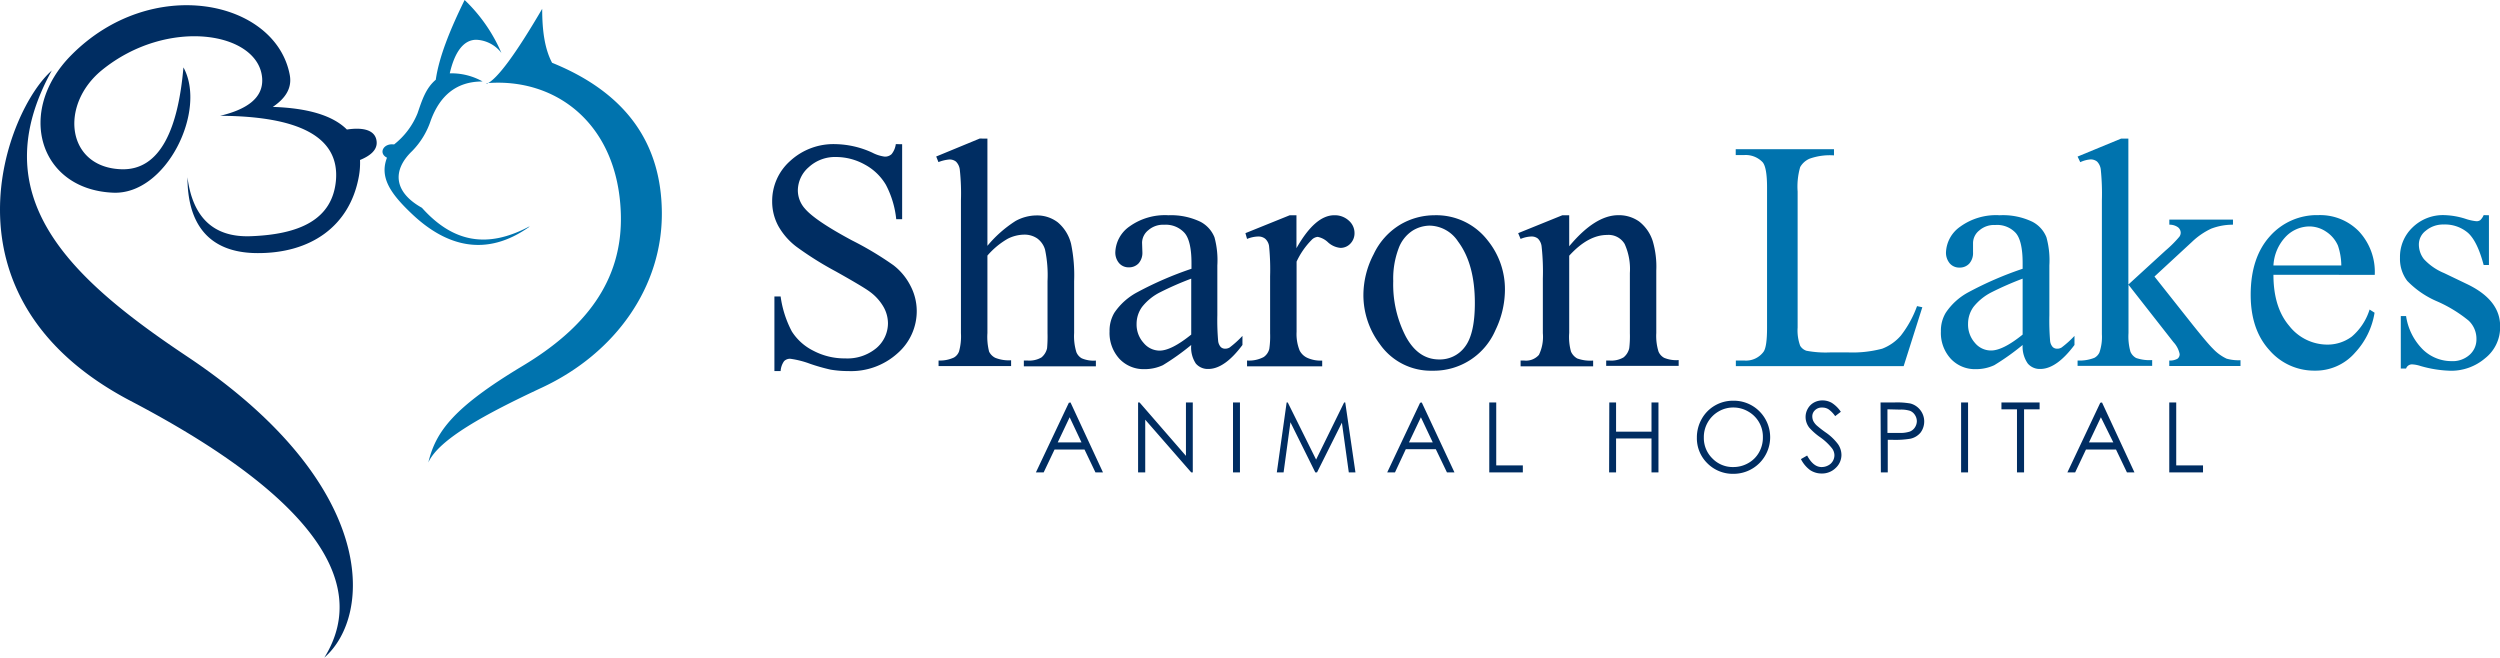<svg xmlns="http://www.w3.org/2000/svg" id="Layer_1" data-name="Layer 1" viewBox="0 0 402.21 105.8"><defs><style>.cls-3{fill:#002d62}.cls-4{fill:#0073ae}</style></defs><path fill="#002d62" fill-rule="evenodd" d="M29.51 10.88c-.84 9.68-3.66 16.57-10 16.35-8.78-.3-10-10.28-3.16-15.91 10.61-8.67 25.35-6.18 25.83 1.31.2 3.18-2.56 5-6.76 6 12.45.07 19.14 3.27 18.64 10.25-.51 6.57-6.06 8.83-13.65 9.12-6.19.26-9.44-3.18-10.25-9.48 0 6.94 2.93 12.12 11.12 12.2 8.7.09 15-4.33 16.45-12.31a11.87 11.87 0 00.19-2.67c1.56-.64 2.77-1.55 2.68-2.9-.14-2-2.29-2.38-4.79-2-2.2-2.2-6.13-3.45-11.92-3.64 1.9-1.28 3.14-2.92 2.73-5.13C44.37 0 24.39-4.23 11.42 8.92 2.53 17.93 6.3 30.49 18.18 31c8.56.4 15.16-13.22 11.33-20.16m-21.14.44C-2.86 31.54 11 44.6 30.06 57.32c30.69 20.45 30 41.6 22.12 48.48 8-12.86-3.85-27-31.17-41.3-31.95-16.73-19.86-47-12.64-53.18"/><path fill="#0073ae" fill-rule="evenodd" d="M85.16 36.43c-6.75 3.6-12.27 2.59-17.28-3-4.51-2.51-4.83-6-1.58-9.12a12.7 12.7 0 003-4.92c1.42-3.86 4-6.3 8.35-6.28a10.27 10.27 0 00-5.29-1.31c.78-3.4 2.21-5.43 4.31-5.4a5.36 5.36 0 014 2.12A25.82 25.82 0 0074.75 0c-2.34 4.76-4.12 9.17-4.64 12.83-1.62 1.37-2.21 3.29-2.94 5.41a12.17 12.17 0 01-3.77 5c-1.73-.24-2.56 1.43-1.14 2.13-1.22 3.15.51 5.75 4.09 9.12 5.46 5.14 11.84 6.95 18.81 2m-6.87-23c1.71-.72 4.77-4.94 8.94-12.07 0 3.34.36 6.36 1.59 8.68 12.2 4.95 17.55 13.21 17.66 24 .13 11.93-7.36 22.67-19.25 28.24-9.2 4.3-16.64 8.34-18.32 12.07 1.2-5 4.08-8.88 15.22-15.57 9.81-5.9 16.12-13.49 15.75-24.52C99.41 20 89.52 12.45 78.29 13.38"/><path d="M145.14 23.2v12.07h-.95a15.21 15.21 0 00-1.66-5.53 8.73 8.73 0 00-3.41-3.27 9.54 9.54 0 00-4.58-1.21 6.24 6.24 0 00-4.43 1.64 5 5 0 00-1.75 3.72 4.42 4.42 0 001.1 2.9q1.6 1.93 7.6 5.15a52.41 52.41 0 016.68 4 9.76 9.76 0 012.75 3.33 8.77 8.77 0 011 4 9 9 0 01-3.08 6.83 11.15 11.15 0 01-7.91 2.87 17.17 17.17 0 01-2.86-.23 30.23 30.23 0 01-3.31-.94 14.75 14.75 0 00-3.18-.81 1.34 1.34 0 00-1 .38 3.07 3.07 0 00-.56 1.6h-1v-12h1a17 17 0 001.8 5.62 8.69 8.69 0 003.47 3.11 10.74 10.74 0 005.1 1.23A7.3 7.3 0 00141 56a5.26 5.26 0 001.86-4 5.43 5.43 0 00-.7-2.6 7.92 7.92 0 00-2.2-2.45q-1-.76-5.49-3.28a53.43 53.43 0 01-6.37-4 10.86 10.86 0 01-2.87-3.29 8.24 8.24 0 01-1-4 8.6 8.6 0 012.88-6.47 10.27 10.27 0 017.33-2.72 14.73 14.73 0 015.9 1.37 6 6 0 002 .64 1.54 1.54 0 001.1-.4 3.25 3.25 0 00.68-1.61zM158.86 22.3v17.25a19.45 19.45 0 014.53-4 7.09 7.09 0 013.34-.89 5.48 5.48 0 013.45 1.11 6.57 6.57 0 012.14 3.47 24.93 24.93 0 01.49 6v8.34a8.75 8.75 0 00.36 3.07 2 2 0 00.87 1 4.81 4.81 0 002.27.36v.93h-11.59V58h.55a3.84 3.84 0 002.29-.5 2.66 2.66 0 00.9-1.48 21.52 21.52 0 00.07-2.42v-8.37a19.86 19.86 0 00-.4-5.07 3.4 3.4 0 00-1.27-1.81 3.64 3.64 0 00-2.11-.6 6 6 0 00-2.62.66 12.57 12.57 0 00-3.27 2.71v12.45a9.64 9.64 0 00.27 3 2.19 2.19 0 001 1 5.85 5.85 0 002.54.39v.93H151V58a5.29 5.29 0 002.47-.48 1.87 1.87 0 00.83-1 9.16 9.16 0 00.3-2.94V32.24a35.58 35.58 0 00-.19-5 2.18 2.18 0 00-.61-1.24 1.63 1.63 0 00-1.07-.34 6.21 6.21 0 00-1.75.42l-.36-.9 7-2.89zM191.65 55.5a38.86 38.86 0 01-4.56 3.25 6.94 6.94 0 01-3 .64 5.33 5.33 0 01-4-1.67 6.16 6.16 0 01-1.58-4.4 5.66 5.66 0 01.77-3A10.27 10.27 0 01183 47a56.38 56.38 0 018.69-3.76v-.93c0-2.35-.38-4-1.12-4.84a4.06 4.06 0 00-3.26-1.31 3.61 3.61 0 00-2.57.88 2.63 2.63 0 00-1 2l.05 1.5a2.56 2.56 0 01-.6 1.82 2.09 2.09 0 01-1.59.65 2 2 0 01-1.55-.67 2.61 2.61 0 01-.61-1.83 5.29 5.29 0 012.27-4.07 9.8 9.8 0 016.29-1.81 10.94 10.94 0 015.15 1.06 4.85 4.85 0 012.24 2.49 14.08 14.08 0 01.46 4.53v8a38.22 38.22 0 00.13 4.13 1.73 1.73 0 00.43 1 1 1 0 00.68.26 1.43 1.43 0 00.72-.18 16 16 0 002.08-1.88v1.46c-1.92 2.58-3.75 3.86-5.5 3.86a2.52 2.52 0 01-2-.87 4.67 4.67 0 01-.74-2.99zm0-1.67v-9a50.11 50.11 0 00-5 2.19 8.57 8.57 0 00-2.91 2.36 4.64 4.64 0 00-.88 2.71 4.39 4.39 0 001.14 3.09 3.35 3.35 0 002.55 1.23q1.9 0 5.1-2.58zM208.58 34.63v5.3q3-5.3 6.08-5.3a3.33 3.33 0 012.34.86 2.65 2.65 0 01.92 2 2.39 2.39 0 01-.66 1.7 2.16 2.16 0 01-1.6.69 3.43 3.43 0 01-2-.89 3.33 3.33 0 00-1.66-.88 1.53 1.53 0 00-1 .51 12.31 12.31 0 00-2.4 3.47v11.3a7.07 7.07 0 00.49 3 2.62 2.62 0 001.19 1.16 5.16 5.16 0 002.44.46v.93h-12.09V58a5 5 0 002.68-.56 2.24 2.24 0 00.9-1.31 13.88 13.88 0 00.13-2.5v-9.17a38 38 0 00-.17-4.9 2 2 0 00-.62-1.15 1.73 1.73 0 00-1.12-.36 5 5 0 00-1.8.39l-.26-.93 7.13-2.88zM230.77 34.63a10.44 10.44 0 018.59 4.07 12.45 12.45 0 012.76 8 15 15 0 01-1.52 6.4 10.79 10.79 0 01-10.12 6.54 10 10 0 01-8.48-4.27 13.12 13.12 0 01-2.65-8A14.23 14.23 0 01221 40.9a11 11 0 014.24-4.74 10.86 10.86 0 015.53-1.53zM230 36.3a5.37 5.37 0 00-2.74.81A5.74 5.74 0 00225 40a13.79 13.79 0 00-.85 5.22 18.21 18.21 0 002 8.88q2 3.73 5.39 3.73a5 5 0 004.12-2q1.62-2.07 1.62-7.08 0-6.28-2.7-9.89A5.59 5.59 0 00230 36.3zM252.46 39.62q4.16-5 7.91-5a5.65 5.65 0 013.32 1 6.49 6.49 0 012.21 3.17 14.63 14.63 0 01.57 4.74v10.04a8.47 8.47 0 00.36 3 2.05 2.05 0 00.91 1 5.05 5.05 0 002.33.36v.93h-11.66V58h.49a3.87 3.87 0 002.3-.5 2.63 2.63 0 00.92-1.48 16.34 16.34 0 00.1-2.42v-9.68a9.77 9.77 0 00-.84-4.67 3 3 0 00-2.82-1.45q-3.06 0-6.1 3.34v12.43a8.73 8.73 0 00.29 3 2.38 2.38 0 001 1.1 6.18 6.18 0 002.56.34v.93h-11.67V58h.52a2.76 2.76 0 002.43-.91 6.67 6.67 0 00.63-3.49v-8.78a37.26 37.26 0 00-.2-5.17 2.12 2.12 0 00-.59-1.26 1.61 1.61 0 00-1.07-.34 4.89 4.89 0 00-1.72.39l-.39-.93 7.11-2.88h1.1z" class="cls-3"/><path d="M308.42 49.25l.85.18-3 9.47h-27V58h1.32a3.5 3.5 0 003.16-1.44q.54-.82.54-3.81V30.18c0-2.18-.24-3.54-.72-4.09a3.76 3.76 0 00-3-1.14h-1.32V24h15.81v1a9.72 9.72 0 00-3.9.52 3.17 3.17 0 00-1.54 1.36 11.37 11.37 0 00-.41 3.94V52.7a7.21 7.21 0 00.41 2.93 1.87 1.87 0 001 .8 16.67 16.67 0 004 .26h2.55a18.64 18.64 0 005.64-.59 7.5 7.5 0 003-2.1 17.19 17.19 0 002.61-4.75zM325.41 55.5a38.86 38.86 0 01-4.56 3.25 6.91 6.91 0 01-3 .64 5.3 5.3 0 01-4-1.67 6.13 6.13 0 01-1.59-4.4 5.57 5.57 0 01.78-3 10.14 10.14 0 013.68-3.32 56.38 56.38 0 018.69-3.76v-.93c0-2.35-.37-4-1.12-4.84A4.06 4.06 0 00321 36.2a3.61 3.61 0 00-2.57.88 2.63 2.63 0 00-1 2v1.5a2.56 2.56 0 01-.6 1.82 2.07 2.07 0 01-1.58.65 2 2 0 01-1.56-.67 2.66 2.66 0 01-.61-1.83 5.29 5.29 0 012.27-4.07 9.82 9.82 0 016.36-1.85 10.9 10.9 0 015.29 1.06 4.81 4.81 0 012.24 2.49 14 14 0 01.47 4.53v8a39.44 39.44 0 00.12 4.13 1.73 1.73 0 00.43 1 1 1 0 00.68.26 1.37 1.37 0 00.72-.18 15.81 15.81 0 002.09-1.88v1.46c-1.93 2.58-3.76 3.86-5.51 3.86a2.52 2.52 0 01-2-.87 4.73 4.73 0 01-.83-2.99zm0-1.67v-9a51.25 51.25 0 00-5 2.19 8.78 8.78 0 00-2.91 2.36 4.63 4.63 0 00-.87 2.71 4.43 4.43 0 001.1 3.07 3.35 3.35 0 002.55 1.23c1.29.02 3-.84 5.13-2.56zM342.42 22.3v23.48l6-5.49a18.75 18.75 0 002.21-2.21 1.1 1.1 0 00.21-.62 1.14 1.14 0 00-.43-.89 2.32 2.32 0 00-1.4-.42v-.82h10.24v.82a9.74 9.74 0 00-3.51.64 11.5 11.5 0 00-3.07 2.11l-6.05 5.59 6.05 7.64q2.52 3.16 3.39 4a7.26 7.26 0 002.16 1.57 6.85 6.85 0 002.24.25v.93H349V58a2.39 2.39 0 001.33-.29.9.9 0 00.34-.76 4 4 0 00-1-1.91l-7.23-9.23v7.79a9 9 0 00.32 3 2.08 2.08 0 00.92 1 6.66 6.66 0 002.57.33v.93h-12V58a6.47 6.47 0 002.7-.43 1.85 1.85 0 00.82-.88 7.69 7.69 0 00.39-2.93v-21.5a38.41 38.41 0 00-.18-5 2.18 2.18 0 00-.59-1.26 1.6 1.6 0 00-1.08-.35 4.77 4.77 0 00-1.63.44l-.43-.9 7-2.89zM365.76 44.21q0 5.25 2.55 8.23a7.8 7.8 0 006.05 3 6.55 6.55 0 004-1.28 9.38 9.38 0 002.87-4.36l.8.51a12.28 12.28 0 01-3.14 6.43 8.4 8.4 0 01-6.51 2.89 9.51 9.51 0 01-7.28-3.31q-3-3.3-3-8.89 0-6 3.1-9.43a10.1 10.1 0 017.8-3.39 8.71 8.71 0 016.51 2.61 9.57 9.57 0 012.55 7zm0-1.5h10.92a10.36 10.36 0 00-.54-3.19 5.12 5.12 0 00-1.92-2.26 4.84 4.84 0 00-2.66-.83 5.35 5.35 0 00-3.83 1.66 7.25 7.25 0 00-1.97 4.62zM400.43 34.63v8h-.85q-1-3.78-2.5-5.15a5.67 5.67 0 00-3.9-1.36 4.32 4.32 0 00-2.91 1 2.77 2.77 0 00-1.11 2.11 3.81 3.81 0 00.82 2.47 9.21 9.21 0 003.25 2.24l3.77 1.81q5.24 2.55 5.23 6.72a6.34 6.34 0 01-2.43 5.18 8.4 8.4 0 01-5.45 2 19 19 0 01-4.94-.77 5.06 5.06 0 00-1.39-.26 1 1 0 00-.92.67h-.85v-8.44h.85a9.56 9.56 0 002.75 5.43 6.61 6.61 0 004.55 1.82 4.06 4.06 0 002.9-1 3.29 3.29 0 001.12-2.51 4 4 0 00-1.25-3 21.69 21.69 0 00-5-3.07 14.71 14.71 0 01-4.89-3.34 5.83 5.83 0 01-1.16-3.71 6.52 6.52 0 012-4.86 7 7 0 015.16-2 12.25 12.25 0 013.37.59 8 8 0 001.75.39 1 1 0 00.64-.18 2.33 2.33 0 00.54-.8z" class="cls-4"/><path d="M172.23 64.75L177.45 76h-1.21l-1.76-3.68h-4.82L167.91 76h-1.25l5.3-11.2zm-.14 2.38l-1.92 4.05H174zM183.1 76V64.75h.24l7.46 8.59v-8.59h1.1V76h-.25l-7.4-8.48V76zM198.37 64.75h1.12V76h-1.12zM205.42 76L207 64.75h.18l4.56 9.19 4.51-9.19h.18L218.07 76H217l-1.11-8-4 8h-.28l-4-8.07-1.1 8.07zM228.74 64.75L234 76h-1.21L231 72.27h-4.83L224.43 76h-1.25l5.29-11.2zm-.14 2.38l-1.92 4.05h3.83zM239.6 64.75h1.12v10.12H245V76h-5.4zM258.91 64.75H260v4.7h5.7v-4.7h1.12V76h-1.12v-5.46H260V76h-1.12zM278.8 64.47a5.81 5.81 0 014.26 1.7 5.89 5.89 0 01-4.17 10.06 5.76 5.76 0 01-4.21-1.7A5.63 5.63 0 01273 70.4a6 6 0 01.78-3 5.67 5.67 0 012.13-2.16 5.73 5.73 0 012.89-.77zm.05 1.09a4.63 4.63 0 00-2.36.64 4.76 4.76 0 00-2.37 4.2 4.59 4.59 0 001.39 3.37 4.54 4.54 0 003.34 1.37 4.79 4.79 0 002.41-.63 4.49 4.49 0 001.74-1.73 4.79 4.79 0 00.62-2.44 4.64 4.64 0 00-2.37-4.14 4.73 4.73 0 00-2.4-.64zM289.74 73.86l1-.57c.67 1.24 1.44 1.85 2.32 1.85a2.19 2.19 0 001.06-.26 1.82 1.82 0 00.75-.7 1.88 1.88 0 00.26-.94 1.9 1.9 0 00-.38-1.1 9 9 0 00-1.92-1.8 10 10 0 01-1.74-1.53 2.79 2.79 0 01-.6-1.72 2.64 2.64 0 01.35-1.33 2.52 2.52 0 011-1 2.82 2.82 0 011.38-.34 3 3 0 011.48.39 5 5 0 011.46 1.44l-.91.7a4.37 4.37 0 00-1.08-1.11 1.84 1.84 0 00-1-.27A1.53 1.53 0 00292 66a1.32 1.32 0 00-.43 1 1.78 1.78 0 00.15.71 2.57 2.57 0 00.56.74 17.61 17.61 0 001.44 1.12 8.41 8.41 0 012 1.91 3.09 3.09 0 01.54 1.69 2.85 2.85 0 01-.92 2.11 3.12 3.12 0 01-2.25.9 3.34 3.34 0 01-1.86-.54 5 5 0 01-1.49-1.78zM302.55 64.75h2.23a12.21 12.21 0 012.59.17 3 3 0 011.63 4.66 2.92 2.92 0 01-1.64 1 14.67 14.67 0 01-2.85.18h-.8V76h-1.11zm1.11 1.1v3.8h1.9a4.88 4.88 0 001.68-.21 1.72 1.72 0 00.84-.68 1.89 1.89 0 00.31-1 1.86 1.86 0 00-.31-1 1.68 1.68 0 00-.8-.67 4.94 4.94 0 00-1.64-.19zM315.51 64.75h1.12V76h-1.12zM322 65.85v-1.1h6.14v1.1h-2.5V76h-1.14V65.85zM338.18 64.75L343.4 76h-1.21l-1.76-3.68h-4.83L333.86 76h-1.25l5.29-11.2zm-.18 2.38l-1.92 4.05H340zM349 64.75h1.12v10.12h4.31V76H349z" class="cls-3"/></svg>